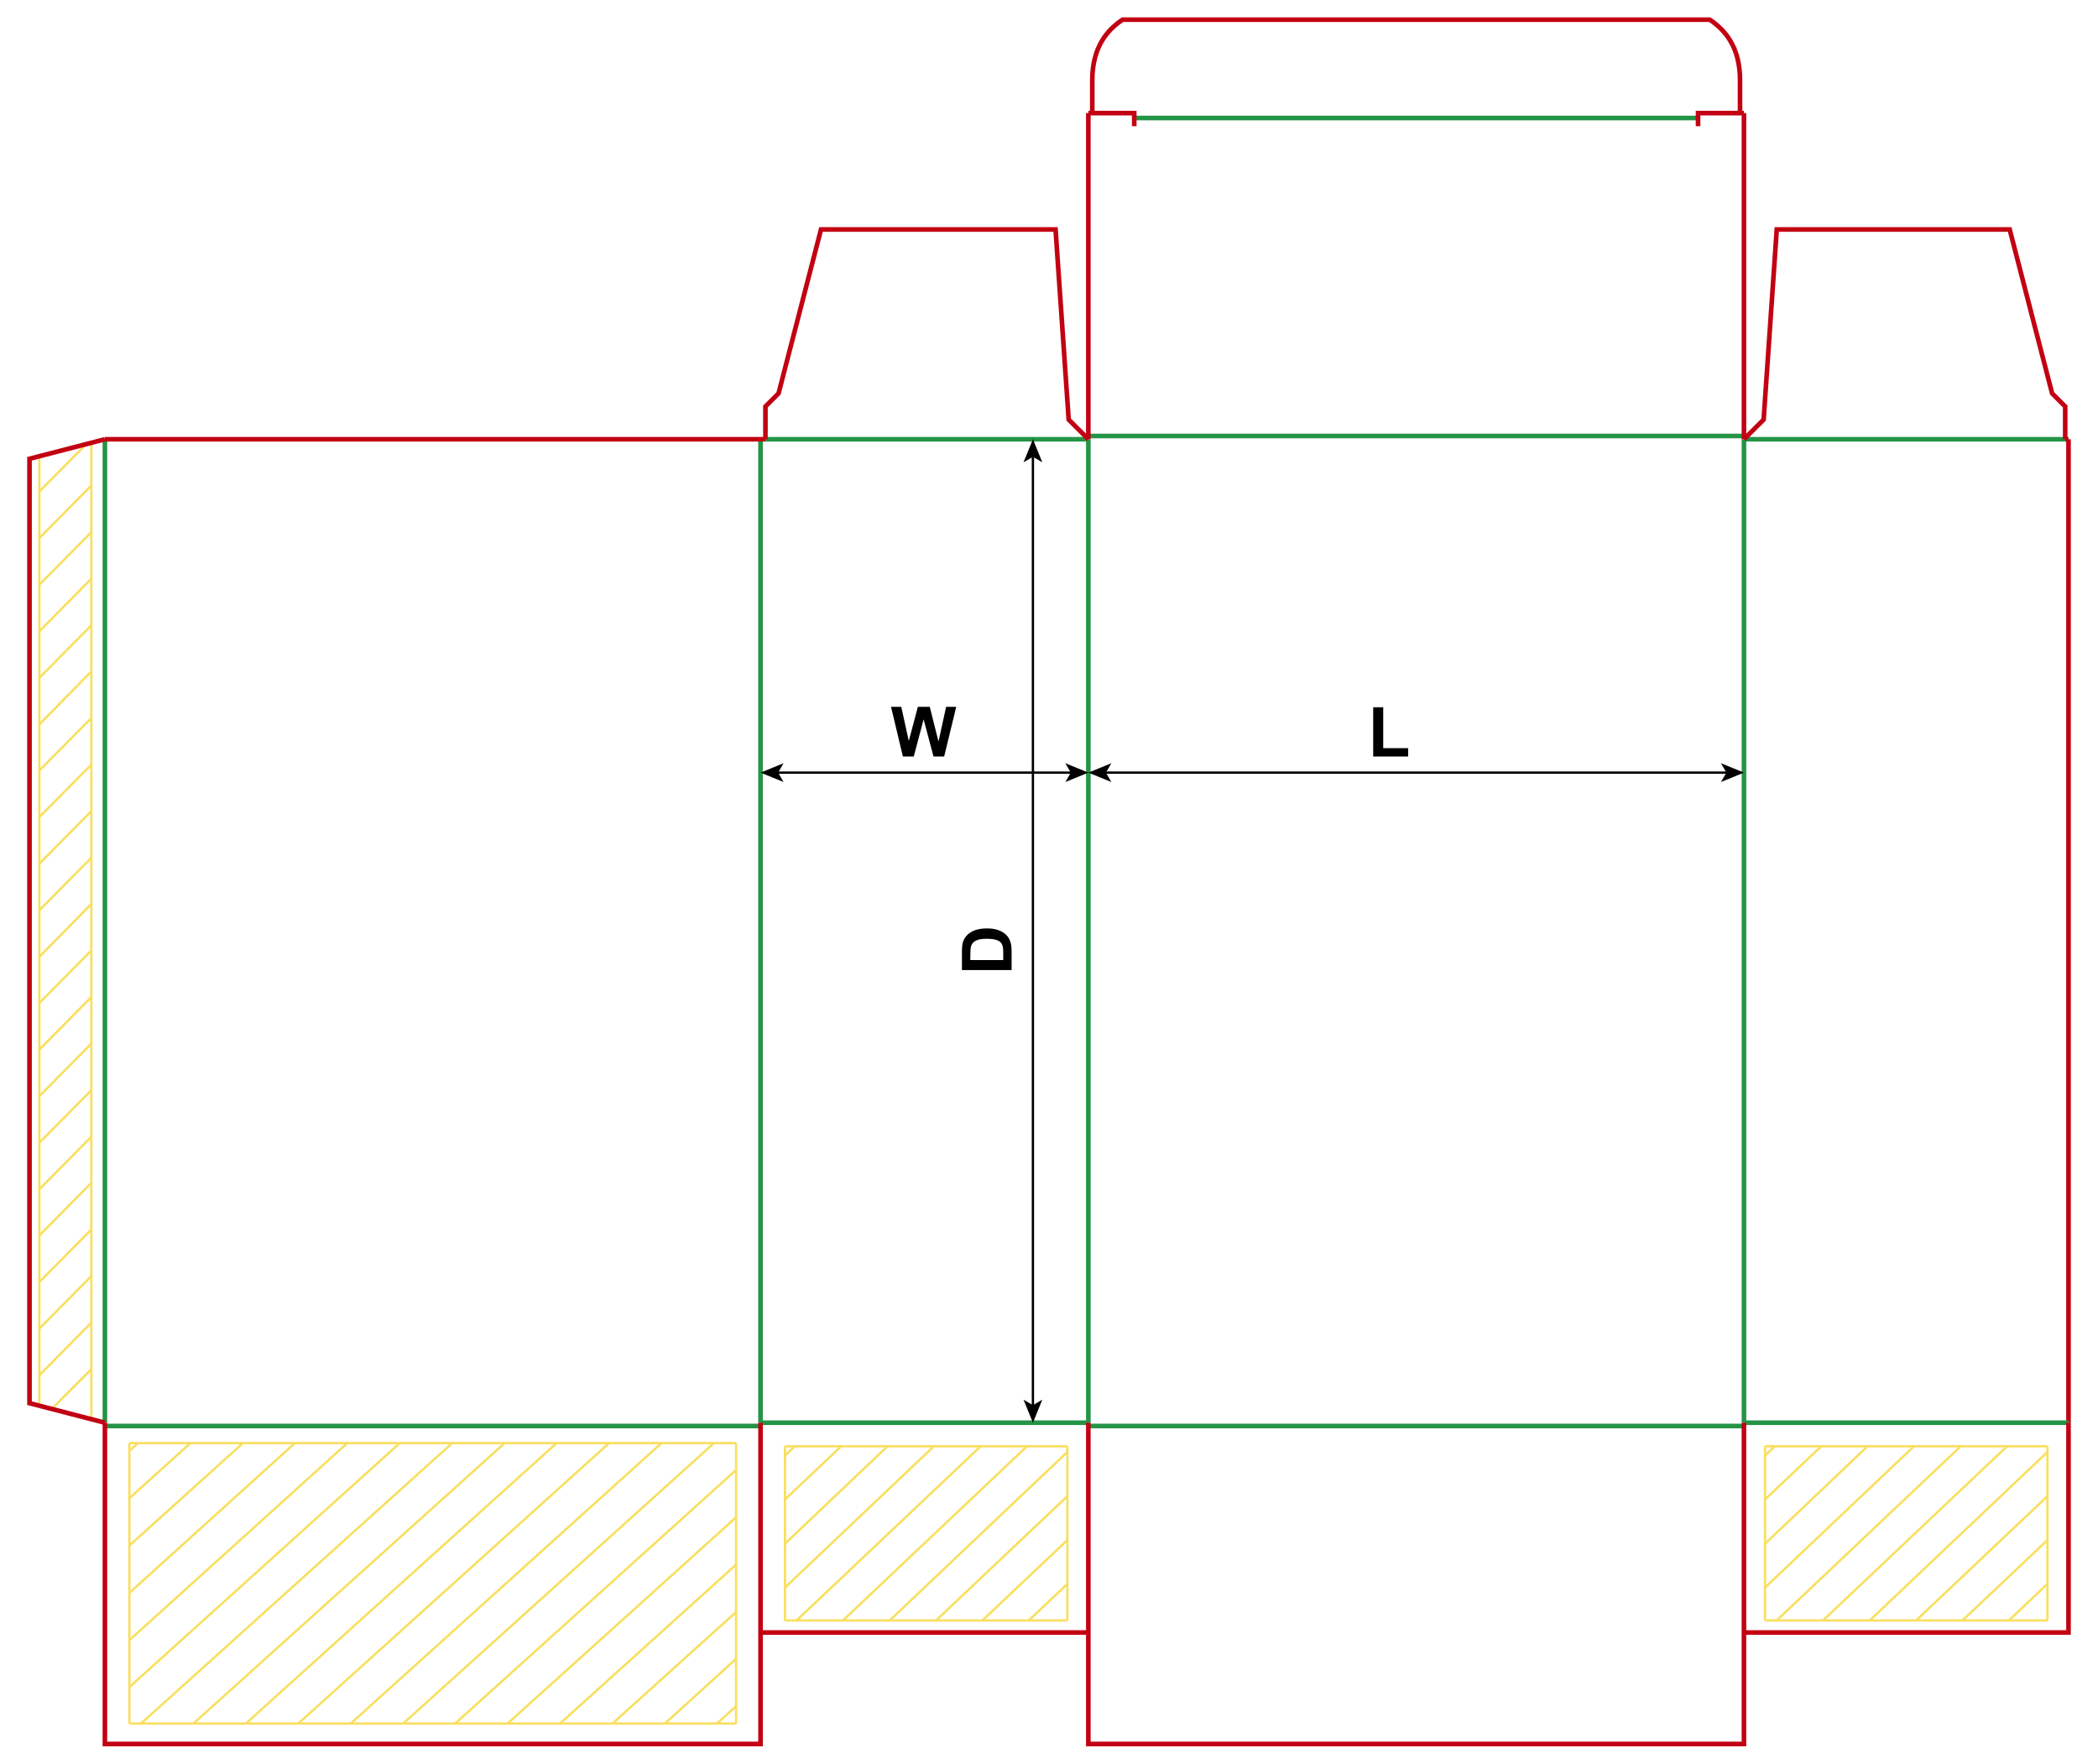 <?xml version="1.0" encoding="iso-8859-1"?> <!-- Generator: Adobe Illustrator 21.1.0, SVG Export Plug-In . SVG Version: 6.00 Build 0)  --> <svg version="1.1" id="Layer_1" xmlns="http://www.w3.org/2000/svg" xmlns:xlink="http://www.w3.org/1999/xlink" x="0px" y="0px" viewBox="0 0 907.087 762.52" style="enable-background:new 0 0 907.087 762.52;" xml:space="preserve"> <g>  <line style="fill:none;stroke:#F9DF5F;stroke-width:1;stroke-miterlimit:10;" x1="17.008" y1="607.141" x2="17.008" y2="197.364"/>  <line style="fill:none;stroke:#F9DF5F;stroke-width:1;stroke-miterlimit:10;" x1="39.499" y1="191.267" x2="39.499" y2="613.237"/>  <line style="fill:none;stroke:#F9DF5F;stroke-width:1;stroke-miterlimit:10;" x1="17.008" y1="413.707" x2="39.499" y2="390.798"/>  <line style="fill:none;stroke:#F9DF5F;stroke-width:1;stroke-miterlimit:10;" x1="17.008" y1="393.569" x2="39.499" y2="370.845"/>  <line style="fill:none;stroke:#F9DF5F;stroke-width:1;stroke-miterlimit:10;" x1="17.008" y1="373.431" x2="39.499" y2="350.707"/>  <line style="fill:none;stroke:#F9DF5F;stroke-width:1;stroke-miterlimit:10;" x1="17.008" y1="353.293" x2="39.499" y2="330.569"/>  <line style="fill:none;stroke:#F9DF5F;stroke-width:1;stroke-miterlimit:10;" x1="17.008" y1="333.156" x2="39.499" y2="310.431"/>  <line style="fill:none;stroke:#F9DF5F;stroke-width:1;stroke-miterlimit:10;" x1="17.008" y1="313.203" x2="39.499" y2="290.294"/>  <line style="fill:none;stroke:#F9DF5F;stroke-width:1;stroke-miterlimit:10;" x1="17.008" y1="293.065" x2="39.499" y2="270.34"/>  <line style="fill:none;stroke:#F9DF5F;stroke-width:1;stroke-miterlimit:10;" x1="17.008" y1="272.927" x2="39.499" y2="250.203"/>  <line style="fill:none;stroke:#F9DF5F;stroke-width:1;stroke-miterlimit:10;" x1="17.008" y1="252.789" x2="39.499" y2="230.065"/>  <line style="fill:none;stroke:#F9DF5F;stroke-width:1;stroke-miterlimit:10;" x1="17.008" y1="232.651" x2="39.499" y2="209.927"/>  <line style="fill:none;stroke:#F9DF5F;stroke-width:1;stroke-miterlimit:10;" x1="17.008" y1="212.514" x2="37.471" y2="191.821"/>  <line style="fill:none;stroke:#F9DF5F;stroke-width:1;stroke-miterlimit:10;" x1="17.008" y1="433.66" x2="39.499" y2="410.936"/>  <line style="fill:none;stroke:#F9DF5F;stroke-width:1;stroke-miterlimit:10;" x1="17.008" y1="453.798" x2="39.499" y2="431.073"/>  <line style="fill:none;stroke:#F9DF5F;stroke-width:1;stroke-miterlimit:10;" x1="17.008" y1="473.936" x2="39.499" y2="451.211"/>  <line style="fill:none;stroke:#F9DF5F;stroke-width:1;stroke-miterlimit:10;" x1="17.008" y1="494.073" x2="39.499" y2="471.349"/>  <line style="fill:none;stroke:#F9DF5F;stroke-width:1;stroke-miterlimit:10;" x1="17.008" y1="514.211" x2="39.499" y2="491.487"/>  <line style="fill:none;stroke:#F9DF5F;stroke-width:1;stroke-miterlimit:10;" x1="17.008" y1="534.164" x2="39.499" y2="511.44"/>  <line style="fill:none;stroke:#F9DF5F;stroke-width:1;stroke-miterlimit:10;" x1="17.008" y1="554.302" x2="39.499" y2="531.578"/>  <line style="fill:none;stroke:#F9DF5F;stroke-width:1;stroke-miterlimit:10;" x1="17.008" y1="574.44" x2="39.499" y2="551.716"/>  <line style="fill:none;stroke:#F9DF5F;stroke-width:1;stroke-miterlimit:10;" x1="17.008" y1="594.578" x2="39.499" y2="571.853"/>  <line style="fill:none;stroke:#F9DF5F;stroke-width:1;stroke-miterlimit:10;" x1="22.907" y1="608.619" x2="39.499" y2="591.991"/> </g> <line style="fill:none;stroke:#249446;stroke-width:2;stroke-miterlimit:10;" x1="45.353" y1="189.92" x2="45.353" y2="615.12"/> <line style="fill:none;stroke:#249446;stroke-width:2;stroke-miterlimit:10;" x1="328.823" y1="189.92" x2="328.823" y2="615.12"/> <line style="fill:none;stroke:#249446;stroke-width:2;stroke-miterlimit:10;" x1="470.553" y1="189.92" x2="470.553" y2="615.12"/> <line style="fill:none;stroke:#249446;stroke-width:2;stroke-miterlimit:10;" x1="754.013" y1="189.92" x2="754.013" y2="615.12"/> <line style="fill:none;stroke:#C20012;stroke-width:2;stroke-miterlimit:10;" x1="894.333" y1="189.92" x2="894.333" y2="615.12"/> <line style="fill:none;stroke:#C20012;stroke-width:2;stroke-miterlimit:10;" x1="45.353" y1="189.92" x2="330.943" y2="189.92"/> <line style="fill:none;stroke:#249446;stroke-width:2;stroke-miterlimit:10;" x1="330.943" y1="189.92" x2="470.553" y2="189.92"/> <line style="fill:none;stroke:#249446;stroke-width:2;stroke-miterlimit:10;" x1="470.553" y1="188.5" x2="754.013" y2="188.5"/> <line style="fill:none;stroke:#249446;stroke-width:2;stroke-miterlimit:10;" x1="754.013" y1="189.92" x2="892.913" y2="189.92"/> <line style="fill:none;stroke:#C20012;stroke-width:2;stroke-miterlimit:10;" x1="892.913" y1="189.92" x2="894.333" y2="189.92"/> <line style="fill:none;stroke:#249446;stroke-width:2;stroke-miterlimit:10;" x1="45.353" y1="616.54" x2="328.823" y2="616.54"/> <line style="fill:none;stroke:#249446;stroke-width:2;stroke-miterlimit:10;" x1="328.823" y1="615.12" x2="470.553" y2="615.12"/> <line style="fill:none;stroke:#249446;stroke-width:2;stroke-miterlimit:10;" x1="470.553" y1="616.54" x2="754.013" y2="616.54"/> <line style="fill:none;stroke:#249446;stroke-width:2;stroke-miterlimit:10;" x1="754.013" y1="615.12" x2="894.333" y2="615.12"/> <polyline style="fill:none;stroke:#C20012;stroke-width:2;stroke-miterlimit:10;" points="45.353,189.92 12.753,198.36 12.753,606.68 45.353,615.12 "/> <polyline style="fill:none;stroke:#C20012;stroke-width:2;stroke-miterlimit:10;" points="754.013,189.92 762.523,181.42 768.193,99.21 868.903,99.21 887.243,170.08 892.913,175.75 892.913,189.92 "/> <polyline style="fill:none;stroke:#C20012;stroke-width:2;stroke-miterlimit:10;" points="470.551,189.92 462.051,181.42 456.381,99.21 354.961,99.21 336.611,170.08 330.941,175.75 330.941,189.92 "/> <line style="fill:none;stroke:#C20012;stroke-width:2;stroke-miterlimit:10;" x1="470.553" y1="189.92" x2="470.553" y2="48.9"/> <line style="fill:none;stroke:#C20012;stroke-width:2;stroke-miterlimit:10;" x1="754.013" y1="189.92" x2="754.013" y2="48.9"/> <line style="fill:none;stroke:#249446;stroke-width:2;stroke-miterlimit:10;" x1="490.393" y1="51.02" x2="734.173" y2="51.02"/> <polyline style="fill:none;stroke:#C20012;stroke-width:2;stroke-miterlimit:10;" points="470.553,48.9 490.393,48.9 490.393,54.57 "/> <polyline style="fill:none;stroke:#C20012;stroke-width:2;stroke-miterlimit:10;" points="754.013,48.9 734.173,48.9 734.173,54.57 "/> <path style="fill:none;stroke:#C20012;stroke-width:2;stroke-miterlimit:10;" d="M472.253,48.9V34.72 c0-14.48,6.56-21.85,13.11-26.22h253.84c6.56,4.37,13.11,11.74,13.11,26.22V48.9"/> <polyline style="fill:none;stroke:#C20012;stroke-width:2;stroke-miterlimit:10;" points="45.353,615.117 45.353,754.017 328.823,754.017 328.823,615.117 "/> <polyline style="fill:none;stroke:#C20012;stroke-width:2;stroke-miterlimit:10;" points="470.553,615.117 470.553,754.017 754.013,754.017 754.013,615.117 "/> <line style="fill:none;stroke:#C20012;stroke-width:2;stroke-miterlimit:10;" x1="328.823" y1="705.83" x2="470.553" y2="705.83"/> <polyline style="fill:none;stroke:#C20012;stroke-width:2;stroke-miterlimit:10;" points="754.013,705.83 894.333,705.83 894.333,615.12 "/> <g> <g> <line style="fill:none;stroke:#000000;stroke-miterlimit:10;" x1="477.618" y1="334.051" x2="746.957" y2="334.051"/> <g> <polygon points="470.557,334.051 480.506,338.116 478.146,334.051 480.506,329.986 			"/> </g> <g> <polygon points="754.017,334.051 744.068,338.116 746.429,334.051 744.068,329.986 			"/> </g> </g> </g> <g> <g> <line style="fill:none;stroke:#000000;stroke-miterlimit:10;" x1="335.888" y1="334.051" x2="463.497" y2="334.051"/> <g> <polygon points="328.827,334.051 338.776,338.116 336.416,334.051 338.776,329.986 			"/> </g> <g> <polygon points="470.557,334.051 460.608,338.116 462.969,334.051 460.608,329.986 			"/> </g> </g> </g> <g> <g> <line style="fill:none;stroke:#000000;stroke-miterlimit:10;" x1="446.59" y1="196.98" x2="446.59" y2="608.059"/> <g> <polygon points="446.59,189.92 442.525,199.869 446.59,197.508 450.655,199.869 			"/> </g> <g> <polygon points="446.59,615.12 442.525,605.17 446.59,607.531 450.655,605.17 			"/> </g> </g> </g> <g> <path d="M593.711,327.088v-21.299h4.336v17.681h10.781v3.618H593.711z"/> </g> <g> <path d="M390.372,327.088l-5.127-21.475h4.438l3.237,14.751l3.926-14.751h5.156l3.765,15l3.296-15h4.365l-5.215,21.475h-4.6 l-4.277-16.055l-4.263,16.055H390.372z"/> </g> <g> <path d="M415.898,419.416v-7.925c0-1.787,0.137-3.149,0.41-4.087c0.371-1.26,1.03-2.339,1.978-3.237s2.107-1.582,3.479-2.051 s3.064-0.703,5.076-0.703c1.768,0,3.291,0.22,4.57,0.659c1.563,0.537,2.827,1.304,3.794,2.3c0.732,0.752,1.304,1.768,1.714,3.047 c0.303,0.957,0.454,2.236,0.454,3.838v8.159H415.898z M419.531,415.08h14.224v-3.237c0-1.211-0.068-2.085-0.205-2.622 c-0.176-0.703-0.474-1.286-0.894-1.75s-1.111-0.843-2.073-1.136s-2.273-0.439-3.933-0.439s-2.935,0.146-3.823,0.439 s-1.582,0.703-2.08,1.23s-0.835,1.196-1.011,2.007c-0.137,0.605-0.205,1.792-0.205,3.56V415.08z"/> </g> <g>  <line style="fill:none;stroke:#F9DF5F;stroke-width:1;stroke-miterlimit:10;" x1="339.388" y1="700.617" x2="461.487" y2="700.617"/>  <line style="fill:none;stroke:#F9DF5F;stroke-width:1;stroke-miterlimit:10;" x1="461.487" y1="625.296" x2="339.388" y2="625.296"/>  <line style="fill:none;stroke:#F9DF5F;stroke-width:1;stroke-miterlimit:10;" x1="444.787" y1="700.617" x2="461.487" y2="684.815"/>  <line style="fill:none;stroke:#F9DF5F;stroke-width:1;stroke-miterlimit:10;" x1="424.746" y1="700.617" x2="461.487" y2="665.854"/>  <line style="fill:none;stroke:#F9DF5F;stroke-width:1;stroke-miterlimit:10;" x1="404.705" y1="700.617" x2="461.487" y2="646.892"/>  <line style="fill:none;stroke:#F9DF5F;stroke-width:1;stroke-miterlimit:10;" x1="384.665" y1="700.617" x2="461.487" y2="627.754"/>  <line style="fill:none;stroke:#F9DF5F;stroke-width:1;stroke-miterlimit:10;" x1="364.439" y1="700.617" x2="444.044" y2="625.296"/>  <line style="fill:none;stroke:#F9DF5F;stroke-width:1;stroke-miterlimit:10;" x1="344.398" y1="700.617" x2="424.004" y2="625.296"/>  <line style="fill:none;stroke:#F9DF5F;stroke-width:1;stroke-miterlimit:10;" x1="339.388" y1="686.396" x2="403.778" y2="625.296"/>  <line style="fill:none;stroke:#F9DF5F;stroke-width:1;stroke-miterlimit:10;" x1="339.388" y1="667.434" x2="383.737" y2="625.296"/>  <line style="fill:none;stroke:#F9DF5F;stroke-width:1;stroke-miterlimit:10;" x1="339.388" y1="648.296" x2="363.697" y2="625.296"/>  <line style="fill:none;stroke:#F9DF5F;stroke-width:1;stroke-miterlimit:10;" x1="339.388" y1="629.334" x2="343.656" y2="625.296"/>  <line style="fill:none;stroke:#F9DF5F;stroke-width:1;stroke-miterlimit:10;" x1="461.487" y1="700.617" x2="461.487" y2="625.296"/>  <line style="fill:none;stroke:#F9DF5F;stroke-width:1;stroke-miterlimit:10;" x1="339.388" y1="625.296" x2="339.388" y2="700.617"/> </g> <g>  <line style="fill:none;stroke:#F9DF5F;stroke-width:1;stroke-miterlimit:10;" x1="763.124" y1="700.617" x2="885.223" y2="700.617"/>  <line style="fill:none;stroke:#F9DF5F;stroke-width:1;stroke-miterlimit:10;" x1="885.223" y1="625.296" x2="763.124" y2="625.296"/>  <line style="fill:none;stroke:#F9DF5F;stroke-width:1;stroke-miterlimit:10;" x1="868.522" y1="700.617" x2="885.223" y2="684.815"/>  <line style="fill:none;stroke:#F9DF5F;stroke-width:1;stroke-miterlimit:10;" x1="848.482" y1="700.617" x2="885.223" y2="665.854"/>  <line style="fill:none;stroke:#F9DF5F;stroke-width:1;stroke-miterlimit:10;" x1="828.441" y1="700.617" x2="885.223" y2="646.892"/>  <line style="fill:none;stroke:#F9DF5F;stroke-width:1;stroke-miterlimit:10;" x1="808.401" y1="700.617" x2="885.223" y2="627.754"/>  <line style="fill:none;stroke:#F9DF5F;stroke-width:1;stroke-miterlimit:10;" x1="788.175" y1="700.617" x2="867.78" y2="625.296"/>  <line style="fill:none;stroke:#F9DF5F;stroke-width:1;stroke-miterlimit:10;" x1="768.134" y1="700.617" x2="847.74" y2="625.296"/>  <line style="fill:none;stroke:#F9DF5F;stroke-width:1;stroke-miterlimit:10;" x1="763.124" y1="686.396" x2="827.513" y2="625.296"/>  <line style="fill:none;stroke:#F9DF5F;stroke-width:1;stroke-miterlimit:10;" x1="763.124" y1="667.434" x2="807.473" y2="625.296"/>  <line style="fill:none;stroke:#F9DF5F;stroke-width:1;stroke-miterlimit:10;" x1="763.124" y1="648.296" x2="787.432" y2="625.296"/>  <line style="fill:none;stroke:#F9DF5F;stroke-width:1;stroke-miterlimit:10;" x1="763.124" y1="629.334" x2="767.392" y2="625.296"/>  <line style="fill:none;stroke:#F9DF5F;stroke-width:1;stroke-miterlimit:10;" x1="885.223" y1="700.617" x2="885.223" y2="625.296"/>  <line style="fill:none;stroke:#F9DF5F;stroke-width:1;stroke-miterlimit:10;" x1="763.124" y1="625.296" x2="763.124" y2="700.617"/> </g> <g>  <line style="fill:none;stroke:#F9DF5F;stroke-width:1;stroke-miterlimit:10;" x1="55.933" y1="745.202" x2="318.243" y2="745.202"/>  <line style="fill:none;stroke:#F9DF5F;stroke-width:1;stroke-miterlimit:10;" x1="318.243" y1="745.202" x2="318.243" y2="623.932"/>  <line style="fill:none;stroke:#F9DF5F;stroke-width:1;stroke-miterlimit:10;" x1="318.243" y1="623.932" x2="55.933" y2="623.932"/>  <line style="fill:none;stroke:#F9DF5F;stroke-width:1;stroke-miterlimit:10;" x1="55.933" y1="623.932" x2="55.933" y2="745.202"/>  <line style="fill:none;stroke:#F9DF5F;stroke-width:1;stroke-miterlimit:10;" x1="309.922" y1="745.202" x2="318.243" y2="737.693"/>  <line style="fill:none;stroke:#F9DF5F;stroke-width:1;stroke-miterlimit:10;" x1="287.457" y1="745.202" x2="318.243" y2="717.231"/>  <line style="fill:none;stroke:#F9DF5F;stroke-width:1;stroke-miterlimit:10;" x1="264.783" y1="745.202" x2="318.243" y2="696.956"/>  <line style="fill:none;stroke:#F9DF5F;stroke-width:1;stroke-miterlimit:10;" x1="242.109" y1="745.202" x2="318.243" y2="676.494"/>  <line style="fill:none;stroke:#F9DF5F;stroke-width:1;stroke-miterlimit:10;" x1="219.435" y1="745.202" x2="318.243" y2="656.033"/>  <line style="fill:none;stroke:#F9DF5F;stroke-width:1;stroke-miterlimit:10;" x1="196.761" y1="745.202" x2="318.243" y2="635.57"/>  <line style="fill:none;stroke:#F9DF5F;stroke-width:1;stroke-miterlimit:10;" x1="174.295" y1="745.202" x2="308.674" y2="623.932"/>  <line style="fill:none;stroke:#F9DF5F;stroke-width:1;stroke-miterlimit:10;" x1="151.621" y1="745.202" x2="286" y2="623.932"/>  <line style="fill:none;stroke:#F9DF5F;stroke-width:1;stroke-miterlimit:10;" x1="128.947" y1="745.202" x2="263.327" y2="623.932"/>  <line style="fill:none;stroke:#F9DF5F;stroke-width:1;stroke-miterlimit:10;" x1="106.274" y1="745.202" x2="240.653" y2="623.932"/>  <line style="fill:none;stroke:#F9DF5F;stroke-width:1;stroke-miterlimit:10;" x1="83.6" y1="745.202" x2="218.187" y2="623.932"/>  <line style="fill:none;stroke:#F9DF5F;stroke-width:1;stroke-miterlimit:10;" x1="60.926" y1="745.202" x2="195.513" y2="623.932"/>  <line style="fill:none;stroke:#F9DF5F;stroke-width:1;stroke-miterlimit:10;" x1="55.933" y1="729.433" x2="172.839" y2="623.932"/>  <line style="fill:none;stroke:#F9DF5F;stroke-width:1;stroke-miterlimit:10;" x1="55.933" y1="709.159" x2="150.165" y2="623.932"/>  <line style="fill:none;stroke:#F9DF5F;stroke-width:1;stroke-miterlimit:10;" x1="55.933" y1="688.697" x2="127.491" y2="623.932"/>  <line style="fill:none;stroke:#F9DF5F;stroke-width:1;stroke-miterlimit:10;" x1="55.933" y1="668.235" x2="105.026" y2="623.932"/>  <line style="fill:none;stroke:#F9DF5F;stroke-width:1;stroke-miterlimit:10;" x1="55.933" y1="647.773" x2="82.352" y2="623.932"/>  <line style="fill:none;stroke:#F9DF5F;stroke-width:1;stroke-miterlimit:10;" x1="55.933" y1="627.311" x2="59.678" y2="623.932"/> </g> </svg> 